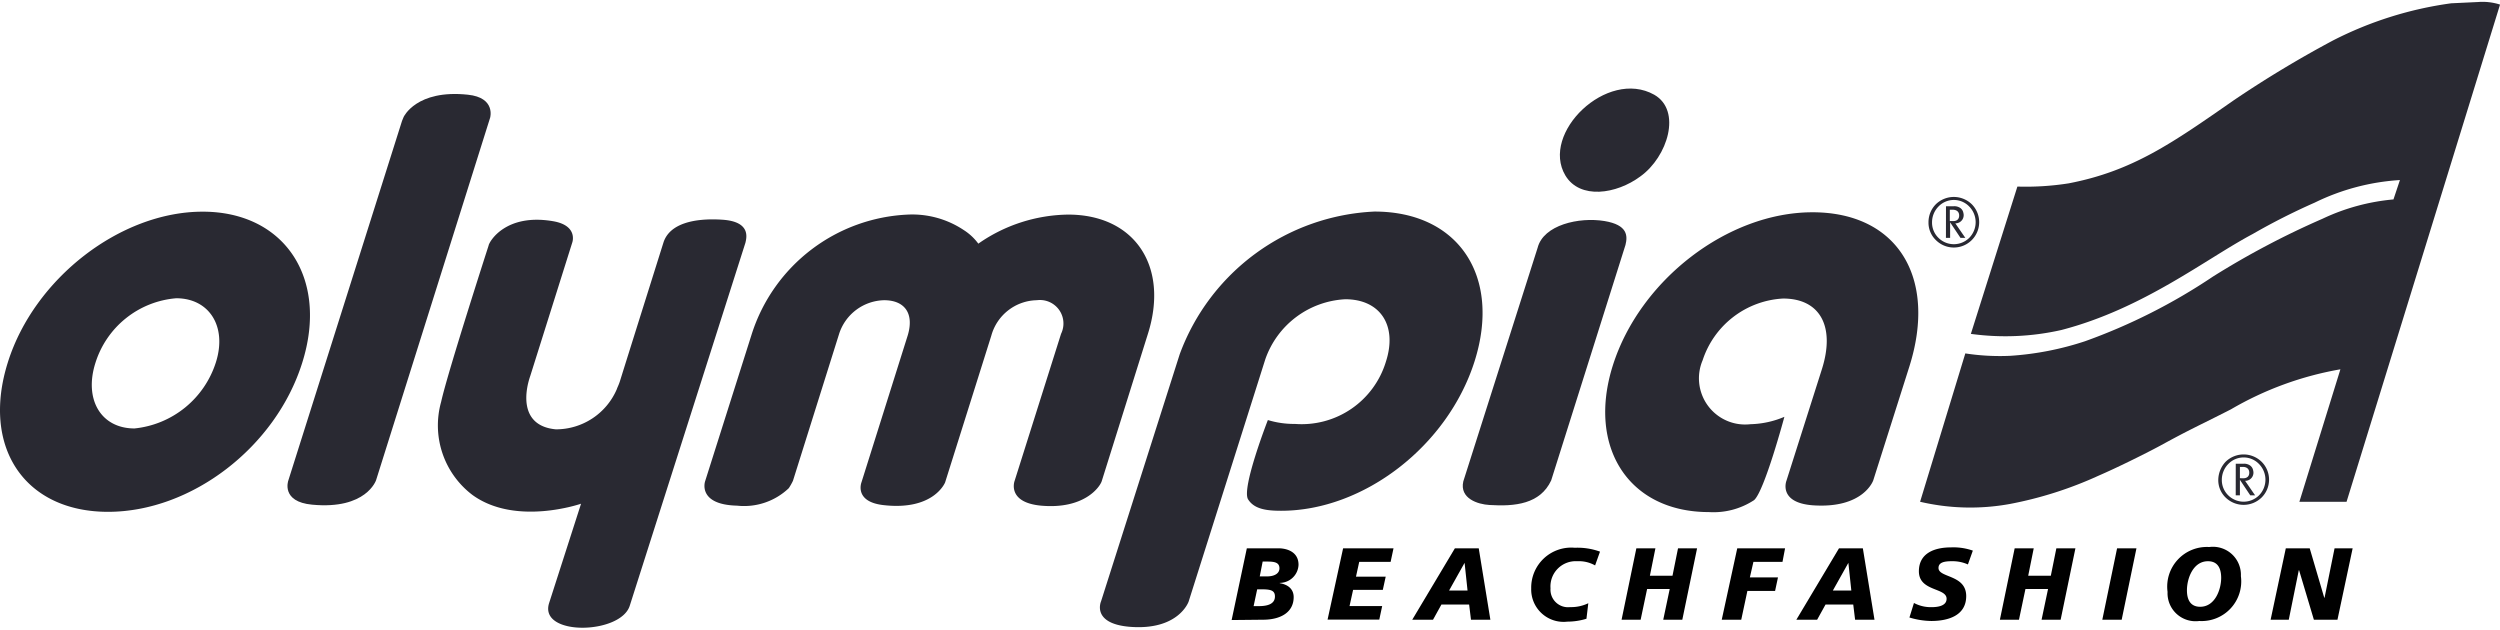 <svg style="width:135px;height:34px;" width="135" height="34" xmlns="http://www.w3.org/2000/svg" viewBox="0 0 135.357 33.885">
  <g id="Gruppe_964" data-name="Gruppe 964" transform="translate(0.04 0.032)">
    <g id="Gruppe_962" data-name="Gruppe 962" transform="translate(103.919 -0.032)">
      <path id="Pfad_1605" data-name="Pfad 1605" style="fill: #292932;" d="M624.526-.026l-1.469.07a19.931,19.931,0,0,0-6.4,2.012,59.874,59.874,0,0,0-5.37,3.236c-3.341,2.326-5.475,3.831-8.938,4.5a14.948,14.948,0,0,1-2.781.175l-2.519,7.976a13.725,13.725,0,0,0,4.9-.21c4.443-1.154,7.819-3.848,10.355-5.195a35.3,35.3,0,0,1,3.358-1.7,12.172,12.172,0,0,1,4.618-1.224l-.35,1.049a11.31,11.31,0,0,0-3.848,1.049,44.951,44.951,0,0,0-5.93,3.131,31.406,31.406,0,0,1-6.927,3.5,16.24,16.24,0,0,1-4.04.787A12.238,12.238,0,0,1,596.749,19L594.3,27.033a11.949,11.949,0,0,0,4.845.122,20.915,20.915,0,0,0,4.828-1.539c.927-.4,2.431-1.137,3.341-1.627,1.662-.91,1.959-1.015,3.813-1.959a17.763,17.763,0,0,1,5.93-2.169l-2.221,7.172h2.554L625.7.114A3.076,3.076,0,0,0,624.526-.026Z" transform="translate(-594.3 0.032)"/>
    </g>
    <path id="Pfad_1606" data-name="Pfad 1606" style="fill: #292932;" d="M456.789,68.98c.315-1.242,2.239-1.679,3.621-1.452,1.259.21,1.259.8,1.137,1.294l-4.023,12.751c-.595,1.277-1.959,1.417-3.341,1.329-.63-.035-1.627-.35-1.417-1.277Z" transform="translate(-373.579 -55.695)"/>
    <path id="Pfad_1607" data-name="Pfad 1607" style="fill: #292932;" d="M218.044,80.248s-.42,1.259,1.732,1.312a3.509,3.509,0,0,0,2.8-.945,3.2,3.2,0,0,0,.227-.4l2.5-7.959a2.623,2.623,0,0,1,2.431-1.819c1.137,0,1.644.735,1.277,1.924l-2.5,7.941s-.4,1.032,1.154,1.224c2.764.332,3.376-1.224,3.376-1.224l2.5-7.941a2.61,2.61,0,0,1,2.466-1.924,1.272,1.272,0,0,1,1.312,1.819L234.8,80.231s-.42,1.154,1.434,1.329c2.326.21,3.183-1,3.288-1.329l2.5-7.976c1.154-3.656-.717-6.454-4.32-6.454a8.672,8.672,0,0,0-4.863,1.574,2.934,2.934,0,0,0-.787-.735,5.029,5.029,0,0,0-3.009-.84,9.313,9.313,0,0,0-8.466,6.454Z" transform="translate(-179.91 -54.317)"/>
    <path id="Pfad_1608" data-name="Pfad 1608" style="fill: #292932;" d="M.387,73.051c-1.452,4.6.91,8.1,5.422,8.1s9.078-3.5,10.512-8.064C17.773,68.5,15.36,64.9,10.934,64.9,6.491,64.9,1.821,68.5.387,73.051ZM9.5,69.588c1.784,0,2.764,1.522,2.151,3.463a5.174,5.174,0,0,1-4.408,3.586c-1.819,0-2.746-1.574-2.116-3.551A5.012,5.012,0,0,1,9.5,69.588Z" transform="translate(0 -53.574)"/>
    <path id="Pfad_1609" data-name="Pfad 1609" style="fill: #292932;" d="M95.248,29.723s-.052.122-.087.21C93.866,34.044,89,49.419,89,49.419s-.4,1.137,1.294,1.294c2.939.28,3.463-1.329,3.463-1.329l6.175-19.626s.315-1.084-1.207-1.242C95.93,28.219,95.248,29.723,95.248,29.723Z" transform="translate(-73.434 -23.523)"/>
    <path id="Pfad_1610" data-name="Pfad 1610" style="fill: #292932;" d="M340.5,85.995s-.542,1.207,1.557,1.382c2.641.21,3.183-1.364,3.183-1.364l4.145-13.1a4.846,4.846,0,0,1,4.338-3.271c1.889,0,2.834,1.417,2.2,3.376A4.765,4.765,0,0,1,351,76.392a4.854,4.854,0,0,1-1.469-.21s-1.452,3.726-1.067,4.3c.332.525,1,.612,1.784.612,4.478,0,9.026-3.516,10.477-8.1,1.452-4.6-.875-8.1-5.422-8.1a11.815,11.815,0,0,0-10.547,7.731Z" transform="translate(-280.925 -53.574)"/>
    <path id="Pfad_1611" data-name="Pfad 1611" style="fill: #292932;" d="M504.893,80.685c.56-.472,1.644-4.513,1.644-4.513a4.975,4.975,0,0,1-1.837.4,2.5,2.5,0,0,1-2.589-3.463,4.857,4.857,0,0,1,4.355-3.341c2.011,0,2.834,1.522,2.1,3.831l-1.924,6.052s-.437,1.172,1.434,1.312c2.746.192,3.271-1.347,3.271-1.347l1.959-6.175c1.522-4.828-.665-8.343-5.247-8.343s-9.34,3.656-10.81,8.291c-1.4,4.425.857,7.941,5.2,7.941A4,4,0,0,0,504.893,80.685Z" transform="translate(-409.965 -53.739)"/>
    <path id="Pfad_1612" data-name="Pfad 1612" style="fill: #292932;" d="M483.095,31.5c-1.364-2.291,2.256-5.807,4.81-4.373,1.5.857.735,3.358-.752,4.425C485.859,32.514,483.882,32.811,483.095,31.5Z" transform="translate(-398.381 -22.133)"/>
    <path id="Pfad_1613" data-name="Pfad 1613" style="fill: #292932;" d="M152.3,68.548c.052-.245.315-1.137-1.242-1.242-1.5-.1-2.869.192-3.2,1.242,0,0-2.1,6.682-2.361,7.521-.07.21-.14.332-.157.4a3.584,3.584,0,0,1-3.306,2.186c-1.889-.175-1.732-1.889-1.382-2.9l2.274-7.224s.315-.892-1-1.137c-2.641-.472-3.516,1.137-3.533,1.312,0,0-2.221,6.874-2.571,8.466a4.721,4.721,0,0,0,1.7,5.038c2.344,1.7,5.877.472,5.877.472l-1.732,5.387c-.56,1.8,3.9,1.7,4.373.122Z" transform="translate(-111.979 -55.544)"/>
    <path id="Pfad_1614" data-name="Pfad 1614" style="fill: #292932;" d="M596.9,61.723a1.307,1.307,0,0,0,.4.962,1.373,1.373,0,0,0,1.942-1.942,1.394,1.394,0,0,0-1.942,0A1.376,1.376,0,0,0,596.9,61.723Zm.192,0a1.219,1.219,0,0,1,.35-.857,1.152,1.152,0,0,1,1.662,0,1.209,1.209,0,0,1,0,1.7,1.183,1.183,0,0,1-1.662,0A1.149,1.149,0,0,1,597.092,61.723Zm.752.84h.227v-.84l.56.84h.262l-.542-.787h.053a.443.443,0,0,0,.385-.56.414.414,0,0,0-.157-.262.563.563,0,0,0-.385-.1h-.4Zm.21-.91v-.612h.157c.227,0,.35.122.35.315s-.122.315-.367.3Z" transform="translate(-492.526 -49.82)"/>
    <path id="Pfad_1615" data-name="Pfad 1615" style="fill: #292932;" d="M686.6,141.423a1.307,1.307,0,0,0,.4.962,1.394,1.394,0,0,0,1.942,0,1.362,1.362,0,0,0,0-1.942,1.394,1.394,0,0,0-1.942,0A1.453,1.453,0,0,0,686.6,141.423Zm.192,0a1.219,1.219,0,0,1,.35-.857,1.152,1.152,0,0,1,1.662,0,1.209,1.209,0,0,1,0,1.7,1.183,1.183,0,0,1-1.662,0A1.149,1.149,0,0,1,686.792,141.423Zm.752.84h.227v-.84l.56.84h.262l-.542-.787h.052a.443.443,0,0,0,.385-.56.415.415,0,0,0-.157-.262.563.563,0,0,0-.385-.1h-.4Zm.227-.927v-.612h.157c.227,0,.35.122.35.315s-.122.315-.367.3Z" transform="translate(-566.536 -115.579)"/>
    <g id="Gruppe_963" data-name="Gruppe 963" transform="translate(66.645 29.482)">
      <path id="Pfad_1616" data-name="Pfad 1616" style="fill-rule: evenodd;" d="M382.022,169.1h1.714c.4,0,1.085.157,1.085.892a1.019,1.019,0,0,1-1.015.98v.018c.437.07.752.315.752.752,0,.822-.7,1.207-1.592,1.224l-1.767.018Zm.367,3.131h.28c.525,0,.875-.14.875-.525,0-.332-.245-.385-.717-.385h-.245Zm.332-1.609h.385c.437,0,.682-.175.682-.437,0-.315-.262-.367-.647-.367h-.262Z" transform="translate(-381.2 -169.03)"/>
      <path id="Pfad_1617" data-name="Pfad 1617" style="fill-rule: evenodd;" d="M411.74,169.1h2.729l-.157.735h-1.7l-.175.8h1.609l-.157.717h-1.609l-.192.875h1.767l-.157.735h-2.8Z" transform="translate(-405.705 -169.03)"/>
      <path id="Pfad_1618" data-name="Pfad 1618" style="fill-rule: evenodd;" d="M439.409,169.1H440.7l.63,3.866h-1.05l-.1-.822h-1.5l-.455.822H437.1Zm.525.787h0l-.84,1.5h1Z" transform="translate(-427.322 -169.03)"/>
      <path id="Pfad_1619" data-name="Pfad 1619" style="fill-rule: evenodd;" d="M477.363,169.862a1.773,1.773,0,0,0-.962-.227,1.368,1.368,0,0,0-1.452,1.469.952.952,0,0,0,1.067,1.015,2.13,2.13,0,0,0,.979-.21l-.1.84a3.556,3.556,0,0,1-1.032.157,1.754,1.754,0,0,1-1.959-1.8,2.166,2.166,0,0,1,2.361-2.2,3.569,3.569,0,0,1,1.364.21Z" transform="translate(-457.685 -168.865)"/>
      <path id="Pfad_1620" data-name="Pfad 1620" style="fill-rule: evenodd;" d="M502.7,169.1h1.032l-.3,1.487h1.224l.3-1.487h1.032l-.8,3.866h-1.032l.35-1.662h-1.224l-.35,1.662H501.9Z" transform="translate(-480.788 -169.03)"/>
      <path id="Pfad_1621" data-name="Pfad 1621" style="fill-rule: evenodd;" d="M533.74,169.1h2.589l-.14.735h-1.574l-.192.84h1.522l-.157.735h-1.5l-.332,1.557H532.9Z" transform="translate(-506.365 -169.03)"/>
      <path id="Pfad_1622" data-name="Pfad 1622" style="fill-rule: evenodd;" d="M558.309,169.1H559.6l.63,3.866h-1.05l-.1-.822h-1.5l-.455.822H556Zm.507.787h0l-.84,1.5h1Z" transform="translate(-525.425 -169.03)"/>
      <path id="Pfad_1623" data-name="Pfad 1623" style="fill-rule: evenodd;" d="M594.166,169.727a2.034,2.034,0,0,0-.857-.175c-.4,0-.735.052-.735.367,0,.542,1.5.35,1.5,1.522,0,1.067-1,1.347-1.889,1.347A4.232,4.232,0,0,1,591,172.6l.245-.787a1.932,1.932,0,0,0,.945.227c.315,0,.822-.052.822-.455,0-.612-1.5-.385-1.5-1.487,0-1,.875-1.294,1.732-1.294a3.16,3.16,0,0,1,1.189.175Z" transform="translate(-554.303 -168.783)"/>
      <path id="Pfad_1624" data-name="Pfad 1624" style="fill-rule: evenodd;" d="M619.8,169.1h1.032l-.3,1.487h1.225l.3-1.487h1.032l-.8,3.866h-1.032l.35-1.662h-1.224l-.35,1.662H619Z" transform="translate(-577.405 -169.03)"/>
      <path id="Pfad_1625" data-name="Pfad 1625" style="fill-rule: evenodd;" d="M651.5,169.1h1.049l-.8,3.866H650.7Z" transform="translate(-603.56 -169.03)"/>
      <path id="Pfad_1626" data-name="Pfad 1626" style="fill-rule: evenodd;" d="M672.614,172.706a1.516,1.516,0,0,1-1.714-1.574,2.147,2.147,0,0,1,2.256-2.431,1.516,1.516,0,0,1,1.714,1.574A2.147,2.147,0,0,1,672.614,172.706Zm.472-3.236c-.8,0-1.137.927-1.137,1.574,0,.49.175.892.717.892.8,0,1.137-.927,1.137-1.574C673.8,169.872,673.629,169.47,673.087,169.47Z" transform="translate(-620.227 -168.7)"/>
      <path id="Pfad_1627" data-name="Pfad 1627" style="fill-rule: evenodd;" d="M703.622,169.1h1.294l.787,2.676h.017l.542-2.676h.979l-.822,3.866h-1.277l-.8-2.676h-.017l-.542,2.676H702.8Z" transform="translate(-646.547 -169.03)"/>
    </g>
  </g>
</svg>
